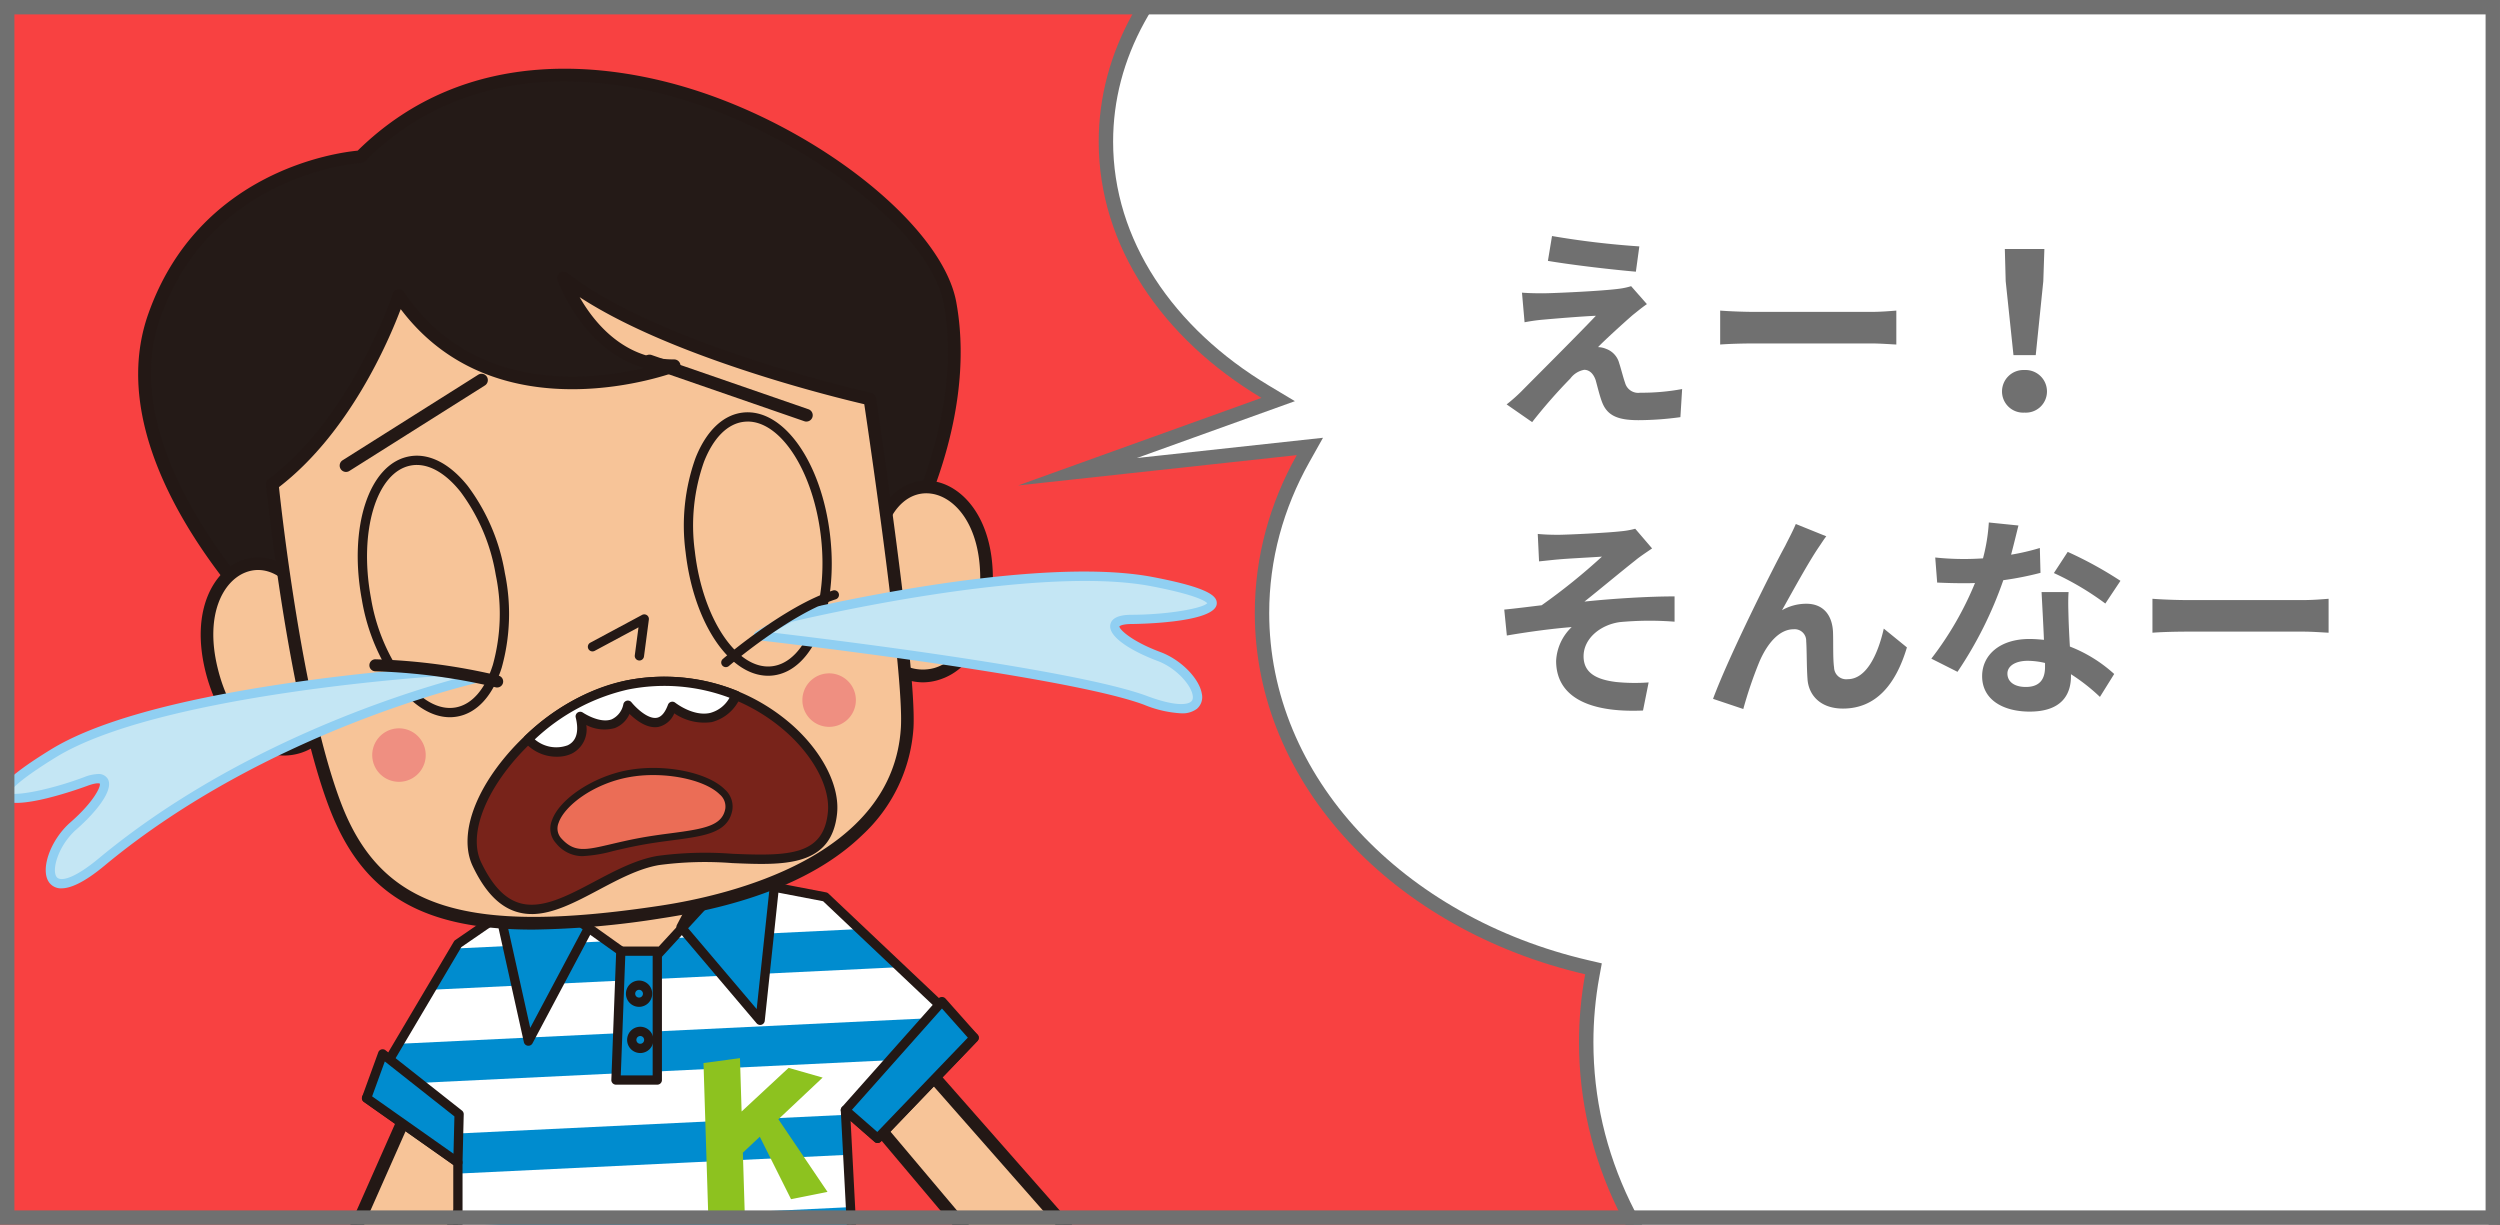 <svg xmlns="http://www.w3.org/2000/svg" xmlns:xlink="http://www.w3.org/1999/xlink" width="347" height="170" viewBox="0 0 347 170">
  <defs>
    <clipPath id="clip-path">
      <rect id="長方形_801" data-name="長方形 801" width="347" height="170" transform="translate(0 0.182)" fill="none" stroke="#242424" stroke-width="5"/>
    </clipPath>
    <clipPath id="clip-path-2">
      <rect id="長方形_397" data-name="長方形 397" width="168.889" height="171.207" fill="none"/>
    </clipPath>
  </defs>
  <g id="manga_08" transform="translate(0 -0.182)">
    <rect id="長方形_810" data-name="長方形 810" width="347" height="170" transform="translate(0 0.182)" fill="#f84141"/>
    <g id="マスクグループ_61" data-name="マスクグループ 61" transform="translate(0 0)" clip-path="url(#clip-path)">
      <g id="グループ_73" data-name="グループ 73" transform="translate(0 9.719)">
        <path id="パス_1428" data-name="パス 1428" d="M71.42,207.709l12.107-27.328L72.2,175.652,60.094,202.98" transform="translate(-12.788 -37.379)" fill="#f7c498"/>
        <g id="グループ_72" data-name="グループ 72">
          <g id="グループ_71" data-name="グループ 71" clip-path="url(#clip-path-2)">
            <path id="パス_1429" data-name="パス 1429" d="M71.182,208.349a.879.879,0,0,1-.8-1.234l11.744-26.508-9.706-4.052L60.659,203.1a.878.878,0,0,1-1.6-.712L71.161,175.06a.876.876,0,0,1,1.141-.454l11.326,4.729a.878.878,0,0,1,.464,1.165L71.985,207.827a.876.876,0,0,1-.8.523" transform="translate(-12.551 -37.142)" fill="#231815"/>
            <path id="パス_1430" data-name="パス 1430" d="M179.542,197.029,155.5,169.705l-7.616,6.783,19.3,22.894" transform="translate(-31.471 -36.114)" fill="#f7c498"/>
            <path id="パス_1431" data-name="パス 1431" d="M166.948,200.023a.877.877,0,0,1-.671-.312l-19.3-22.894a.878.878,0,0,1,.087-1.221l7.617-6.783a.878.878,0,0,1,1.242.076l24.04,27.324a.877.877,0,1,1-1.317,1.16l-23.458-26.661-6.32,5.628,18.75,22.241a.877.877,0,0,1-.671,1.443" transform="translate(-31.233 -35.877)" fill="#231815"/>
            <path id="パス_1432" data-name="パス 1432" d="M96.175,138.847v17.21h24.638v-18.9Z" transform="translate(-20.466 -29.188)" fill="#f7c498"/>
            <path id="パス_1433" data-name="パス 1433" d="M120.64,156.526H96a.643.643,0,0,1-.643-.643v-17.21a.644.644,0,0,1,.6-.642l24.638-1.689a.643.643,0,0,1,.687.642v18.9a.643.643,0,0,1-.643.643m-24-1.286H120V137.673l-23.352,1.6Z" transform="translate(-20.293 -29.014)" fill="#231815"/>
            <path id="パス_1434" data-name="パス 1434" d="M88.111,144.418l15.188,10.8,11.475-12.487,13.527,2.6,20.665,19.548-13.4,13.963-4.467-3.91,1.116,21.309s-15.411,2.3-54.9,2.635V182.189l-12.679-8.936L77.31,151.842Z" transform="translate(-13.754 -30.374)" fill="#fff"/>
            <path id="パス_1435" data-name="パス 1435" d="M135.426,151.7l-25.878,1.248-3.842,4.18-5.261-3.742L79.331,154.4l-3.392,5.727,65.083-3.139Z" transform="translate(-16.16 -32.282)" fill="#008ccf"/>
            <path id="パス_1436" data-name="パス 1436" d="M146.23,167.224l-76.847,3.707-3.392,5.727,80.694-3.892,2.572-2.679Z" transform="translate(-14.043 -35.586)" fill="#008ccf"/>
            <path id="パス_1437" data-name="パス 1437" d="M153.719,187.612l3.5-3.649-7.272.351Z" transform="translate(-31.91 -39.148)" fill="#008ccf"/>
            <path id="パス_1438" data-name="パス 1438" d="M79.3,191.067v1.543l53.954-2.6-.152-5.557L73.956,187.3Z" transform="translate(-15.738 -39.252)" fill="#008ccf"/>
            <path id="パス_1439" data-name="パス 1439" d="M80.739,208.924l54.3-2.619-.152-5.557L80.739,203.36Z" transform="translate(-17.182 -42.72)" fill="#008ccf"/>
            <path id="パス_1440" data-name="パス 1440" d="M93.765,141.446l-5.736,5.4,4.049,18.227,8.438-15.863Z" transform="translate(-18.733 -30.1)" fill="#008ccf"/>
            <path id="パス_1441" data-name="パス 1441" d="M91.9,165.541a.542.542,0,0,1-.087-.006.643.643,0,0,1-.542-.5l-4.049-18.226a.643.643,0,0,1,.187-.608l5.736-5.4a.643.643,0,0,1,.926.046l6.751,7.763a.642.642,0,0,1,.083.723L92.472,165.2a.643.643,0,0,1-.568.341m-3.342-18.652,3.593,16.169,7.412-13.934L93.545,142.2Z" transform="translate(-18.559 -29.926)" fill="#231815"/>
            <path id="パス_1442" data-name="パス 1442" d="M125.9,137.158l-5.821,11.167,10.984,12.945,1.961-18.437Z" transform="translate(-25.553 -29.188)" fill="#008ccf"/>
            <path id="パス_1443" data-name="パス 1443" d="M130.889,161.739a.643.643,0,0,1-.49-.227l-10.984-12.945a.642.642,0,0,1-.08-.713l5.821-11.167a.643.643,0,0,1,.971-.205l7.124,5.675a.646.646,0,0,1,.238.572l-1.962,18.437a.642.642,0,0,1-.45.546.625.625,0,0,1-.189.028m-10.214-13.674,9.733,11.471,1.766-16.593-6.238-4.97Z" transform="translate(-25.379 -29.014)" fill="#231815"/>
            <path id="パス_1444" data-name="パス 1444" d="M136.194,194.035l5.062-1.012-6.819-10.081,6.143-5.784-4.725-1.35-6.522,6.057-.228-7.407-5.062.677.675,21.6,5.062-.339-.272-8.817,2.351-2.212Z" transform="translate(-26.397 -37.126)" fill="#8dc21f"/>
            <path id="パス_1445" data-name="パス 1445" d="M77.137,199.341a.643.643,0,0,1-.643-.643V182.349l-12.407-8.744a.644.644,0,0,1-.183-.853l12.679-21.411a.644.644,0,0,1,.189-.2l10.8-7.424a.643.643,0,0,1,.737.006l14.726,10.47,11.091-12.068a.64.64,0,0,1,.594-.2l13.528,2.6a.643.643,0,0,1,.32.165l20.665,19.548a.642.642,0,0,1,.022.912l-13.4,13.963a.642.642,0,0,1-.887.039l-3.323-2.907,1.038,19.789a.643.643,0,1,1-1.285.067l-1.117-21.309a.643.643,0,0,1,1.066-.517l4.006,3.505,12.531-13.052-20.059-18.975-12.99-2.492L103.6,155.48a.644.644,0,0,1-.846.088L87.932,145.029l-10.314,7.089L65.315,172.9l12.194,8.594a.643.643,0,0,1,.272.526V198.7a.643.643,0,0,1-.643.643" transform="translate(-13.58 -30.2)" fill="#231815"/>
            <path id="パス_1446" data-name="パス 1446" d="M162.466,164.476l-13.4,15.08,4.468,3.91,13.4-13.963Z" transform="translate(-31.721 -35.001)" fill="#008ccf"/>
            <path id="パス_1447" data-name="パス 1447" d="M153.355,183.938a.644.644,0,0,1-.424-.159l-4.468-3.91a.643.643,0,0,1-.057-.911l13.4-15.08a.664.664,0,0,1,.961,0l4.468,5.026a.643.643,0,0,1-.017.872l-13.4,13.963a.641.641,0,0,1-.464.2m-3.557-4.61,3.518,3.079,12.568-13.092-3.592-4.041Z" transform="translate(-31.547 -34.83)" fill="#231815"/>
            <path id="パス_1448" data-name="パス 1448" d="M66.866,173.7l-2.234,6.143,12.679,8.936.166-6.7Z" transform="translate(-13.754 -36.964)" fill="#008ccf"/>
            <path id="パス_1449" data-name="パス 1449" d="M77.137,189.249a.646.646,0,0,1-.371-.118L64.087,180.2a.644.644,0,0,1-.234-.745l2.234-6.144a.643.643,0,0,1,1-.285L77.7,181.4a.643.643,0,0,1,.245.52l-.166,6.7a.644.644,0,0,1-.354.558.637.637,0,0,1-.289.069M65.23,179.427l11.294,7.96.129-5.178-9.661-7.627Z" transform="translate(-13.58 -36.79)" fill="#231815"/>
            <path id="パス_1450" data-name="パス 1450" d="M55.462,12.455s-21.239,1.052-28.65,22.173S45.688,80.065,45.688,80.065l84.091-12.273s10.686-17.617,7.515-35S83.715-15.78,55.462,12.455" transform="translate(-5.426 -0.234)" fill="#241a17"/>
            <path id="パス_1451" data-name="パス 1451" d="M45.447,80.709a.879.879,0,0,1-.6-.233C43.761,79.467,18.229,55.519,25.743,34.1,32.737,14.17,52,11.638,54.83,11.373,70.273-3.828,90.483-.515,101.188,2.828,119.2,8.454,136.02,22,137.916,32.405c3.194,17.5-7.186,34.877-7.629,35.608a.875.875,0,0,1-.623.413L45.574,80.7a.866.866,0,0,1-.127.009M83.577,1.761c-9.047,0-19.191,2.541-27.736,11.081a.878.878,0,0,1-.576.256c-.206.011-20.746,1.293-27.865,21.587C20.689,53.808,42.878,76.127,45.744,78.9l83.248-12.15c1.451-2.554,10.029-18.518,7.2-34.031C134.24,22.021,115.9,9.262,100.665,4.5A58.242,58.242,0,0,0,83.577,1.761M55.221,12.221h0Z" transform="translate(-5.184 0)" fill="#231815"/>
            <path id="パス_1452" data-name="パス 1452" d="M50.328,92.168c-5.378-9.794-16.5-3.992-13.235,9.663s14.085,13.62,16.652,6.346Z" transform="translate(-7.768 -18.574)" fill="#f7c498"/>
            <path id="パス_1453" data-name="パス 1453" d="M47.025,113.671c-.135,0-.272,0-.408-.011-5.809-.3-9.292-6.328-10.615-11.864-1.994-8.345,1.188-13.723,4.987-15.19,3.6-1.389,7.474.535,9.871,4.9a.9.9,0,0,1,.089.239l3.417,16.009a.873.873,0,0,1-.031.475,7.76,7.76,0,0,1-7.31,5.44M43.357,87.914a4.789,4.789,0,0,0-1.736.33c-3.11,1.2-5.661,5.825-3.912,13.145,1.793,7.5,5.825,10.352,9,10.519a5.991,5.991,0,0,0,5.887-4.035L49.259,92.241c-1.563-2.786-3.715-4.326-5.9-4.326" transform="translate(-7.531 -18.336)" fill="#231815"/>
            <path id="パス_1454" data-name="パス 1454" d="M154.8,80.189c3.018-10.758,15.165-7.625,15.08,6.412s-10.633,16.456-14.78,9.958Z" transform="translate(-32.941 -15.695)" fill="#f7c498"/>
            <path id="パス_1455" data-name="パス 1455" d="M160.765,100.631a7.9,7.9,0,0,1-6.645-3.838.879.879,0,0,1-.138-.457l-.3-16.37a.889.889,0,0,1,.032-.253c1.345-4.8,4.686-7.545,8.5-7.009,4.034.568,8.351,5.086,8.3,13.665-.035,5.691-2.062,12.348-7.651,13.961a7.563,7.563,0,0,1-2.1.3m-5.033-4.581a5.987,5.987,0,0,0,6.648,2.594c3.054-.882,6.335-4.572,6.382-12.286.046-7.524-3.486-11.451-6.788-11.916-2.912-.409-5.408,1.742-6.535,5.623Z" transform="translate(-32.704 -15.458)" fill="#231815"/>
            <path id="パス_1456" data-name="パス 1456" d="M48.012,65.522s2.932,29.235,8.661,44.417,17.491,19.148,45.291,14.957,33.7-17.426,34.174-25.576-5.18-45.622-5.18-45.622-29.331-6.508-42.52-16.8c0,0,4.186,12.241,15.344,12.183,0,0-25.1,9.725-38.2-9.738,0,0-5.632,17.283-17.564,26.182" transform="translate(-10.217 -7.851)" fill="#f7c498"/>
            <path id="パス_1457" data-name="パス 1457" d="M83.946,127.106c-15.839,0-23.848-5.218-28.33-17.1C49.91,94.9,46.931,65.666,46.9,65.373a.876.876,0,0,1,.349-.791C58.814,55.957,64.449,39,64.5,38.83a.878.878,0,0,1,1.563-.218c9.542,14.176,25.882,12.3,33.3,10.54-8.561-2.462-11.958-12.1-12-12.211a.877.877,0,0,1,1.37-.975c12.884,10.057,41.879,16.573,42.17,16.637a.878.878,0,0,1,.678.726c.232,1.533,5.672,37.659,5.188,45.805a22.247,22.247,0,0,1-7.107,14.853c-5.962,5.776-15.32,9.657-27.812,11.539a122.212,122.212,0,0,1-17.911,1.581M48.7,65.685c.415,3.884,3.338,29.874,8.558,43.706,5.558,14.728,17.16,18.5,44.338,14.4,9.7-1.461,32.377-6.8,33.429-24.76.438-7.41-4.367-40.04-5.084-44.85-1.925-.449-8.334-2-15.805-4.427C103.951,46.45,96,42.948,90.433,39.32c1.957,3.434,6.075,8.644,13.035,8.644.026,0,.054,0,.076,0a.878.878,0,0,1,.317,1.7c-.251.1-24.684,9.289-38.261-8.68-1.695,4.488-7.143,17.2-16.9,24.706" transform="translate(-9.98 -7.614)" fill="#231815"/>
            <path id="パス_1458" data-name="パス 1458" d="M60.77,67.414a.878.878,0,0,1-.469-1.62L79.113,53.927a.877.877,0,0,1,.936,1.484L61.237,67.279a.872.872,0,0,1-.468.135" transform="translate(-12.745 -11.447)" fill="#231815"/>
            <path id="パス_1459" data-name="パス 1459" d="M136.071,59.711a.867.867,0,0,1-.287-.049l-21.763-7.529a.878.878,0,1,1,.574-1.659L136.357,58a.878.878,0,0,1-.287,1.707" transform="translate(-24.139 -10.731)" fill="#231815"/>
            <path id="パス_1460" data-name="パス 1460" d="M75.863,104.533c-2.4,0-4.87-1.461-7.065-4.205A27.83,27.83,0,0,1,63.65,88.233c-1.885-10.123,1-18.864,6.557-19.9,2.724-.511,5.617.949,8.141,4.106A27.828,27.828,0,0,1,83.5,84.532h0a27.81,27.81,0,0,1-.444,13.136c-1.217,3.854-3.389,6.257-6.116,6.764a5.81,5.81,0,0,1-1.075.1M71.278,69.52a4.5,4.5,0,0,0-.835.077c-4.773.89-7.252,9.144-5.528,18.4A26.517,26.517,0,0,0,69.8,99.524c2.214,2.769,4.662,4.064,6.9,3.645s4.058-2.507,5.125-5.887a26.519,26.519,0,0,0,.406-12.513,26.542,26.542,0,0,0-4.889-11.526c-1.94-2.428-4.064-3.722-6.066-3.722" transform="translate(-13.422 -14.52)" fill="#231815"/>
            <path id="パス_1461" data-name="パス 1461" d="M132.274,97.148c-5.368,0-10.317-7.315-11.443-17.138A27.828,27.828,0,0,1,122.2,66.938c1.485-3.76,3.819-6,6.574-6.317,5.619-.636,10.948,6.868,12.117,17.1h0c1.168,10.231-2.322,18.749-7.946,19.391a5.838,5.838,0,0,1-.671.038m-2.83-35.279a4.512,4.512,0,0,0-.524.03c-2.26.257-4.222,2.214-5.524,5.512a26.531,26.531,0,0,0-1.286,12.453c1.071,9.356,5.864,16.519,10.689,15.969s7.883-8.612,6.814-17.968c-1.03-9.016-5.524-16-10.169-16" transform="translate(-25.667 -12.892)" fill="#231815"/>
            <path id="パス_1462" data-name="パス 1462" d="M110.806,102.616a.617.617,0,0,1-.085-.006.643.643,0,0,1-.553-.722l.513-3.875-6.081,3.263a.643.643,0,1,1-.608-1.134l7.187-3.856a.643.643,0,0,1,.941.651l-.678,5.12a.644.644,0,0,1-.637.559" transform="translate(-22.058 -20.474)" fill="#231815"/>
            <path id="パス_1463" data-name="パス 1463" d="M73.049,119.775a3.712,3.712,0,1,1-3.947-3.461,3.713,3.713,0,0,1,3.947,3.461" transform="translate(-13.967 -24.75)" fill="#ef8f81"/>
            <path id="パス_1464" data-name="パス 1464" d="M148.895,110.079a3.713,3.713,0,1,1-3.947-3.459,3.711,3.711,0,0,1,3.947,3.459" transform="translate(-30.107 -22.687)" fill="#ef8f81"/>
            <path id="パス_1465" data-name="パス 1465" d="M109.283,155.6h5.063v17.887h-5.737Z" transform="translate(-23.113 -33.112)" fill="#008ccf"/>
            <path id="パス_1466" data-name="パス 1466" d="M114.172,173.953h-5.737a.643.643,0,0,1-.643-.668l.675-17.887a.643.643,0,0,1,.642-.62h5.063a.643.643,0,0,1,.643.643V173.31a.643.643,0,0,1-.643.643m-5.07-1.286h4.426v-16.6h-3.8Z" transform="translate(-22.938 -32.938)" fill="#231815"/>
            <path id="パス_1467" data-name="パス 1467" d="M112.189,164.428a1.824,1.824,0,1,1,1.824-1.824,1.826,1.826,0,0,1-1.824,1.824m0-2.362a.538.538,0,1,0,.538.538.539.539,0,0,0-.538-.538" transform="translate(-23.486 -34.215)" fill="#231815"/>
            <path id="パス_1468" data-name="パス 1468" d="M112.4,172.573a1.824,1.824,0,1,1,1.824-1.824,1.826,1.826,0,0,1-1.824,1.824m0-2.362a.538.538,0,1,0,.538.538.539.539,0,0,0-.538-.538" transform="translate(-23.531 -35.948)" fill="#231815"/>
            <path id="パス_1469" data-name="パス 1469" d="M104.677,108.546c-12.607,2.529-24.41,17.23-20.758,24.868,6.487,13.568,15.779,1.083,25.152-.529,10.516-1.809,23.179,3.518,24.193-6.623.808-8.073-12.013-21.041-28.587-17.716" transform="translate(-17.715 -22.985)" fill="#78231a"/>
            <path id="パス_1470" data-name="パス 1470" d="M91.351,140.147a7.131,7.131,0,0,1-2.255-.353c-2.342-.772-4.282-2.824-5.93-6.272-1.248-2.61-.886-6.148,1.02-9.961,3.246-6.5,11.225-14.015,20.192-15.815a26.878,26.878,0,0,1,23.272,6.3c4.125,3.738,6.455,8.38,6.082,12.113-.75,7.5-7.459,7.218-14.56,6.917a48.485,48.485,0,0,0-10.164.276c-2.783.479-5.616,1.981-8.356,3.435-3.244,1.72-6.345,3.364-9.3,3.364m18.38-31.647a25.918,25.918,0,0,0-5.1.506c-8.562,1.718-16.188,8.911-19.295,15.128-1.725,3.451-2.083,6.587-1.01,8.832,1.489,3.115,3.181,4.948,5.172,5.6,3.1,1.024,6.72-.894,10.55-2.925,2.83-1.5,5.756-3.052,8.741-3.565a49.557,49.557,0,0,1,10.437-.294c7.809.331,12.627.23,13.226-5.759.334-3.336-1.837-7.563-5.665-11.033a25.42,25.42,0,0,0-17.055-6.5m-5.226-.124h0Z" transform="translate(-17.543 -22.816)" fill="#231815"/>
            <path id="パス_1471" data-name="パス 1471" d="M106.783,108.546a28.982,28.982,0,0,0-13.642,7.5c2.04,2.692,8.727,2.9,7.21-3.16,0,0,5.164,3.542,6.615-1.553,0,0,4.267,5.317,6.167.155,0,0,5.724,4.59,8.861-1.514a26.124,26.124,0,0,0-15.21-1.428" transform="translate(-19.821 -22.986)" fill="#fff"/>
            <path id="パス_1472" data-name="パス 1472" d="M96.967,118.308a5.831,5.831,0,0,1-4.513-2.046.643.643,0,0,1,.072-.856,29.464,29.464,0,0,1,13.957-7.663,26.887,26.887,0,0,1,15.582,1.464.642.642,0,0,1,.327.888,5.908,5.908,0,0,1-3.956,3.408,7.376,7.376,0,0,1-5.2-1.213,3.127,3.127,0,0,1-2.243,1.889c-1.548.252-3.085-.948-3.969-1.814a3.658,3.658,0,0,1-2.061,1.973,5.439,5.439,0,0,1-3.94-.431A3.756,3.756,0,0,1,99,117.881a4.7,4.7,0,0,1-2.029.427m-3.093-2.4a4.6,4.6,0,0,0,4.567.812c1.533-.734,1.451-2.5,1.113-3.853a.643.643,0,0,1,.986-.687c.023.016,2.311,1.553,3.992.946a2.907,2.907,0,0,0,1.641-2.144.643.643,0,0,1,1.12-.227c.539.67,2.219,2.362,3.5,2.152.634-.1,1.161-.715,1.567-1.816a.644.644,0,0,1,1.005-.28c.024.02,2.463,1.935,4.813,1.43a4.336,4.336,0,0,0,2.722-2.116A25.63,25.63,0,0,0,106.736,109a27.9,27.9,0,0,0-12.862,6.905m12.735-7.536h0Z" transform="translate(-19.647 -22.813)" fill="#231815"/>
            <path id="パス_1473" data-name="パス 1473" d="M121.952,129.191c.68-3.683-7.434-6.162-13.956-4.962s-12.29,6.4-9.663,9.309,4.876,1.293,11.4.092,11.54-.757,12.22-4.44" transform="translate(-20.787 -26.372)" fill="#eb6d56"/>
            <path id="パス_1474" data-name="パス 1474" d="M101.6,135.536a4.73,4.73,0,0,1-3.774-1.8,3,3,0,0,1-.575-3.135c1.008-2.975,5.726-6.113,10.516-7,5.042-.928,11.1.275,13.5,2.68a3.164,3.164,0,0,1,1.034,2.859c-.586,3.171-3.833,3.6-8.327,4.193-1.3.171-2.77.365-4.292.646s-2.8.581-3.931.847a19.5,19.5,0,0,1-4.152.7m9.715-11.246a18.745,18.745,0,0,0-3.368.294c-5.012.923-8.967,4.008-9.757,6.338a2.032,2.032,0,0,0,.372,2.151c1.813,2,3.32,1.649,6.962.793,1.14-.268,2.432-.572,3.978-.857s3.032-.481,4.342-.653c4.617-.609,7.046-1.037,7.481-3.388a2.19,2.19,0,0,0-.759-1.978c-1.663-1.663-5.46-2.7-9.252-2.7m10.5,4.767h0Z" transform="translate(-20.653 -26.237)" fill="#231815"/>
            <path id="パス_1475" data-name="パス 1475" d="M60.872,106.309S22.1,108.722,7.583,117.658s-2.084,6.367,4.468,3.909c4.468-1.675,2.792,2.234-1.676,6.144s-5.225,12.612,3.91,5.026c23.144-19.221,52.439-25.606,52.439-25.606Z" transform="translate(-0.177 -22.623)" fill="#c4e6f4"/>
            <path id="パス_1476" data-name="パス 1476" d="M8.54,136.217a2.033,2.033,0,0,1-1.629-.707c-1.439-1.688.007-5.956,2.865-8.457,3.293-2.88,4.248-5.018,4.073-5.383-.01,0-.37-.191-1.748.325-.107.041-10.781,4.009-11.977,1.563-.459-.937.065-2.388,6.946-6.622,6.1-3.752,16.975-6.818,32.332-9.113,11.4-1.7,21.157-2.323,21.254-2.329a.641.641,0,0,1,.129,0l5.854.823a.643.643,0,0,1,.047,1.265c-.291.064-29.415,6.578-52.166,25.473-2.876,2.389-4.754,3.158-5.98,3.158m5.044-15.868a1.48,1.48,0,0,1,1.369.663c.933,1.561-1.749,4.752-4.33,7.01-2.565,2.244-3.518,5.735-2.734,6.654.51.6,2.338.275,5.809-2.606,18.551-15.406,41.279-22.664,49.532-24.929l-2.558-.359c-1.794.118-38.984,2.669-52.927,11.251-5.513,3.392-6.314,4.646-6.429,4.959.884.442,5.666-.448,10.334-2.2a5.876,5.876,0,0,1,1.935-.443" transform="translate(0 -22.449)" fill="#90cff2"/>
            <path id="パス_1477" data-name="パス 1477" d="M138.061,95.218s33.568-8.184,50.313-4.974,4.206,5.214-2.792,5.239c-4.772.017-1.819,3.079,3.744,5.151s9.253,10.23-1.874,6.086-53.736-8.991-53.736-8.991Z" transform="translate(-28.455 -19.045)" fill="#c4e6f4"/>
            <path id="パス_1478" data-name="パス 1478" d="M192.238,108.343a15.777,15.777,0,0,1-5.184-1.2c-10.927-4.07-53.159-8.906-53.584-8.954a.643.643,0,0,1-.25-1.2l4.345-2.511a.691.691,0,0,1,.17-.068c1.376-.335,33.9-8.181,50.586-4.981,7.936,1.521,8.939,2.691,8.843,3.73-.253,2.713-11.639,2.784-11.754,2.784-1.507.006-1.753.327-1.755.331-.029.388,1.621,2.048,5.721,3.575,2.791,1.04,5.356,3.627,5.717,5.769a2.138,2.138,0,0,1-.682,2.1,3.335,3.335,0,0,1-2.173.623m-56.693-11.2c8.536,1.008,42.109,5.135,51.957,8.8,4.5,1.678,5.8,1.028,6.089.789.083-.069.338-.279.234-.892-.251-1.491-2.324-3.819-4.9-4.777-3.213-1.2-6.853-3.23-6.534-5.019.244-1.367,2.328-1.375,3.013-1.378,4.985-.017,9.771-.881,10.442-1.606-.219-.252-1.412-1.14-7.769-2.359-16-3.065-48.022,4.485-49.951,4.947Z" transform="translate(-28.281 -18.869)" fill="#90cff2"/>
            <path id="パス_1479" data-name="パス 1479" d="M82.872,108.053a.846.846,0,0,1-.2-.024A82.44,82.44,0,0,0,65.928,105.8a.834.834,0,0,1,0-1.667h0a84.3,84.3,0,0,1,17.13,2.271.834.834,0,0,1-.2,1.644" transform="translate(-13.853 -22.161)" fill="#231815"/>
            <path id="パス_1480" data-name="パス 1480" d="M127.811,102.631a.643.643,0,0,1-.419-1.131c.35-.3,8.653-7.382,15.279-9.507a.643.643,0,1,1,.393,1.225c-6.38,2.047-14.75,9.187-14.834,9.258a.644.644,0,0,1-.419.155" transform="translate(-27.062 -19.57)" fill="#231815"/>
          </g>
        </g>
      </g>
    </g>
    <g id="マスクグループ_67" data-name="マスクグループ 67" transform="translate(0 0)" clip-path="url(#clip-path)">
      <g id="合体_7" data-name="合体 7" transform="translate(141.313 -31.818)" fill="#fff">
        <path d="M 145.353 234.833 C 136.36 234.833 127.637 233.29 119.427 230.246 C 115.483 228.784 111.68 226.974 108.123 224.868 C 104.602 222.783 101.291 220.389 98.283 217.752 C 95.277 215.117 92.548 212.219 90.173 209.137 C 87.777 206.029 85.72 202.706 84.058 199.263 C 80.604 192.105 78.853 184.503 78.853 176.667 C 78.853 173.563 79.135 170.448 79.691 167.409 L 79.862 166.471 L 78.934 166.255 C 72.494 164.756 66.417 162.411 60.872 159.282 C 55.418 156.205 50.613 152.449 46.591 148.118 C 42.536 143.752 39.383 138.913 37.22 133.737 C 34.986 128.393 33.853 122.79 33.853 117.083 C 33.853 113.328 34.35 109.582 35.329 105.95 C 36.282 102.413 37.702 98.951 39.548 95.661 L 40.498 93.967 L 38.567 94.177 L 8.242 97.477 L 34.11 88.17 L 36.096 87.456 L 34.286 86.371 C 30.917 84.353 27.836 82.043 25.129 79.504 C 22.413 76.956 20.07 74.176 18.165 71.24 C 16.23 68.258 14.741 65.106 13.738 61.871 C 12.709 58.548 12.187 55.115 12.187 51.667 C 12.187 45.762 13.688 40.03 16.648 34.632 C 19.519 29.395 23.636 24.687 28.883 20.639 C 34.15 16.576 40.287 13.385 47.124 11.154 C 54.215 8.84 61.75 7.667 69.52 7.667 C 74.419 7.667 79.285 8.142 83.982 9.08 C 88.537 9.989 92.943 11.335 97.077 13.079 C 105.186 16.499 112.184 21.44 117.313 27.366 L 118.055 28.224 L 118.813 27.379 C 122.455 23.319 126.497 19.627 130.829 16.404 C 135.197 13.154 139.89 10.36 144.776 8.098 C 149.753 5.795 154.973 4.025 160.293 2.838 C 165.756 1.618 171.384 1 177.02 1 C 182.434 1 187.845 1.571 193.102 2.696 C 198.225 3.793 203.264 5.43 208.079 7.561 C 212.809 9.654 217.37 12.245 221.638 15.262 C 225.865 18.251 229.841 21.684 233.455 25.465 C 237.069 29.247 240.351 33.408 243.208 37.834 C 246.093 42.303 248.571 47.081 250.574 52.034 C 252.613 57.08 254.18 62.36 255.229 67.729 C 256.307 73.238 256.853 78.909 256.853 84.584 C 256.853 100.914 252.354 116.735 243.841 130.335 C 239.736 136.893 234.773 142.816 229.091 147.941 C 223.379 153.091 217.021 157.361 210.193 160.632 L 209.421 161.002 L 209.667 161.822 C 211.118 166.64 211.853 171.635 211.853 176.667 C 211.853 184.503 210.102 192.105 206.648 199.263 C 204.986 202.706 202.929 206.029 200.533 209.137 C 198.158 212.219 195.43 215.117 192.424 217.752 C 189.415 220.389 186.105 222.783 182.583 224.868 C 179.026 226.974 175.223 228.784 171.28 230.246 C 163.069 233.29 154.346 234.833 145.353 234.833 Z" stroke="none"/>
        <path d="M 145.353 233.833 C 154.227 233.833 162.833 232.311 170.932 229.308 C 174.82 227.867 178.568 226.084 182.074 224.008 C 185.542 221.954 188.803 219.596 191.765 217 C 194.722 214.408 197.405 211.557 199.741 208.526 C 202.095 205.473 204.116 202.21 205.747 198.828 C 209.135 191.807 210.853 184.351 210.853 176.667 C 210.853 171.732 210.132 166.835 208.71 162.11 L 208.216 160.47 L 209.761 159.73 C 216.503 156.501 222.781 152.284 228.421 147.198 C 234.035 142.136 238.938 136.284 242.993 129.804 C 251.406 116.364 255.853 100.726 255.853 84.584 C 255.853 78.973 255.313 73.367 254.248 67.921 C 253.21 62.615 251.662 57.396 249.647 52.409 C 247.668 47.514 245.219 42.793 242.368 38.377 C 239.545 34.004 236.303 29.892 232.732 26.156 C 229.163 22.421 225.236 19.03 221.06 16.079 C 216.847 13.1 212.343 10.542 207.675 8.476 C 202.922 6.372 197.948 4.757 192.892 3.674 C 187.704 2.563 182.364 2 177.02 2 C 171.457 2 165.902 2.61 160.511 3.814 C 155.26 4.986 150.108 6.732 145.196 9.006 C 140.372 11.238 135.739 13.998 131.426 17.206 C 127.148 20.389 123.155 24.036 119.558 28.047 L 118.042 29.736 L 116.556 28.02 C 111.527 22.209 104.657 17.361 96.688 14 C 92.616 12.282 88.275 10.957 83.786 10.061 C 79.153 9.136 74.354 8.667 69.52 8.667 C 61.856 8.667 54.425 9.823 47.434 12.104 C 40.706 14.3 34.67 17.438 29.494 21.431 C 24.356 25.394 20.329 29.997 17.525 35.112 C 14.646 40.362 13.187 45.932 13.187 51.667 C 13.187 55.014 13.694 58.348 14.694 61.575 C 15.669 64.722 17.119 67.791 19.003 70.695 C 20.865 73.564 23.156 76.282 25.813 78.774 C 28.468 81.265 31.492 83.532 34.799 85.513 L 38.42 87.682 L 16.485 95.574 L 42.32 92.763 L 40.42 96.15 C 38.614 99.368 37.226 102.753 36.294 106.21 C 35.338 109.758 34.853 113.416 34.853 117.083 C 34.853 122.657 35.96 128.13 38.142 133.352 C 40.26 138.419 43.35 143.158 47.324 147.438 C 51.275 151.693 55.999 155.385 61.363 158.411 C 66.825 161.493 72.813 163.804 79.16 165.281 L 81.018 165.713 L 80.675 167.589 C 80.129 170.569 79.853 173.623 79.853 176.667 C 79.853 184.351 81.571 191.807 84.959 198.828 C 86.591 202.21 88.611 205.473 90.965 208.526 C 93.301 211.557 95.985 214.408 98.942 217 C 101.904 219.596 105.164 221.954 108.632 224.008 C 112.138 226.084 115.887 227.867 119.774 229.308 C 127.873 232.311 136.479 233.833 145.353 233.833 M 145.353 235.833 C 108.074 235.833 77.853 209.344 77.853 176.667 C 77.853 173.454 78.145 170.303 78.707 167.229 C 52.249 161.073 32.853 140.953 32.853 117.083 C 32.853 109.257 34.939 101.832 38.676 95.171 L 1.367187542200554e-05 99.38 L 33.772 87.229 C 20.029 78.996 11.187 66.129 11.187 51.667 C 11.187 26.814 37.304 6.667 69.52 6.667 C 89.769 6.667 107.609 14.627 118.069 26.711 C 132.815 10.271 153.772 1.153564426203957e-05 177.02 1.153564426203957e-05 C 221.663 1.153564426203957e-05 257.853 37.869 257.853 84.584 C 257.853 118.749 238.491 148.186 210.625 161.534 C 212.079 166.365 212.853 171.436 212.853 176.667 C 212.853 209.344 182.633 235.833 145.353 235.833 Z" stroke="none" fill="#707070"/>
      </g>
    </g>
    <g id="長方形_804" data-name="長方形 804" transform="translate(0 0.182)" fill="none" stroke="#707070" stroke-width="2">
      <rect width="347" height="170" stroke="none"/>
      <rect x="1" y="1" width="345" height="168" fill="none"/>
    </g>
    <path id="パス_6425" data-name="パス 6425" d="M9.42-24.24l-.57,3.45c3.54.6,9.09,1.23,12.21,1.5l.48-3.51A118.681,118.681,0,0,1,9.42-24.24Zm13.17,9.45L20.4-17.28a9.536,9.536,0,0,1-1.68.36c-2.46.33-9.21.63-10.62.63-1.08,0-2.16-.03-2.85-.09l.36,4.11c.63-.12,1.53-.27,2.55-.36,1.71-.15,5.25-.45,7.35-.54C12.78-10.29,6.72-4.26,5.19-2.7A22.7,22.7,0,0,1,3.12-.87L6.66,1.59a74.184,74.184,0,0,1,5.31-6.06,3.076,3.076,0,0,1,1.92-1.2c.6,0,1.23.39,1.59,1.44.21.75.54,2.13.87,3,.72,1.95,2.25,2.55,5.07,2.55A43.482,43.482,0,0,0,27.24.9L27.48-3a30.788,30.788,0,0,1-5.82.51,1.887,1.887,0,0,1-2.1-1.38c-.27-.75-.54-1.89-.81-2.7a2.892,2.892,0,0,0-1.83-2.01,3.086,3.086,0,0,0-1.11-.24c.69-.75,3.48-3.3,4.83-4.47C21.18-13.71,21.81-14.25,22.59-14.79ZM32.76-9.18c1.11-.09,3.12-.15,4.83-.15H53.7c1.26,0,2.79.12,3.51.15v-4.71c-.78.06-2.13.18-3.51.18H37.59c-1.56,0-3.75-.09-4.83-.18ZM73.47-7.71h3.09l1.05-10.26.15-4.47H72.27l.12,4.47ZM75,.27a2.935,2.935,0,0,0,3.12-2.94A2.976,2.976,0,0,0,75-5.64a2.976,2.976,0,0,0-3.12,2.97A2.935,2.935,0,0,0,75,.27ZM7.44,17.11l.18,3.81c.93-.09,1.92-.21,2.67-.27,1.2-.12,4.86-.3,6.06-.39a84.164,84.164,0,0,1-8.37,6.75c-1.53.18-3.6.45-5.19.6l.36,3.6c2.97-.51,6.3-.96,9-1.17a6.946,6.946,0,0,0-2.16,4.68c0,4.95,4.44,7.23,12.06,6.9l.78-3.9a25.87,25.87,0,0,1-4.53-.06c-2.67-.33-4.5-1.23-4.5-3.57,0-2.43,2.28-4.35,5.01-4.74a44.8,44.8,0,0,1,7.62-.06V25.78c-3.63,0-8.52.3-12.51.72,2.01-1.59,4.95-4.05,7.08-5.73.6-.51,1.71-1.23,2.31-1.65l-2.34-2.73a11.652,11.652,0,0,1-2.07.36c-1.8.21-7.38.48-8.64.48C9.24,17.23,8.37,17.2,7.44,17.11Zm40.05.33-4.23-1.71c-.54,1.26-1.08,2.22-1.47,3.03C40.23,21.58,33.96,34.06,31.77,40l4.2,1.41a57.337,57.337,0,0,1,2.25-6.6c1.05-2.43,2.7-4.47,4.74-4.47a1.6,1.6,0,0,1,1.74,1.65c.09,1.2.06,3.63.18,5.22.12,2.16,1.68,4.14,4.92,4.14,4.59,0,7.35-3.36,8.88-8.49l-3.21-2.61c-.84,3.69-2.46,7.02-5.01,7.02a1.677,1.677,0,0,1-1.89-1.62c-.18-1.23-.09-3.63-.15-4.95-.12-2.46-1.47-3.9-3.69-3.9a6.761,6.761,0,0,0-3.39.9c1.47-2.61,3.72-6.75,5.19-8.88C46.86,18.34,47.19,17.8,47.49,17.44Zm40.83,6.18A53.457,53.457,0,0,0,81,19.6l-1.92,2.94a39.611,39.611,0,0,1,7.14,4.23ZM77.13,19.06a31.38,31.38,0,0,1-3.99.93c.42-1.59.78-3.09,1.02-4.05l-4.11-.42a25.3,25.3,0,0,1-.81,4.98c-.9.06-1.8.09-2.67.09a37.764,37.764,0,0,1-3.96-.21l.27,3.48c1.29.06,2.49.09,3.72.09.51,0,1.02,0,1.53-.03a45.329,45.329,0,0,1-6.06,10.5l3.63,1.83a54.84,54.84,0,0,0,6.36-12.72,43.537,43.537,0,0,0,5.16-1.02Zm.72,16.53c0,1.59-.66,2.76-2.67,2.76-1.62,0-2.55-.75-2.55-1.86,0-1.05,1.11-1.77,2.82-1.77a10.514,10.514,0,0,1,2.4.3Zm-.48-10.41c.09,1.8.24,4.41.33,6.63-.63-.06-1.32-.12-2.01-.12-4.14,0-6.57,2.25-6.57,5.16,0,3.27,2.91,4.92,6.6,4.92,4.23,0,5.73-2.16,5.73-4.92v-.27a26.448,26.448,0,0,1,4.02,3.15l1.98-3.18a19.792,19.792,0,0,0-6.15-3.81c-.09-1.47-.15-2.91-.18-3.75-.03-1.32-.09-2.55,0-3.81Zm15.39,5.64c1.11-.09,3.12-.15,4.83-.15H113.7c1.26,0,2.79.12,3.51.15V26.11c-.78.06-2.13.18-3.51.18H97.59c-1.56,0-3.75-.09-4.83-.18Z" transform="translate(206 57.182)" fill="#707070"/>
  </g>
</svg>
